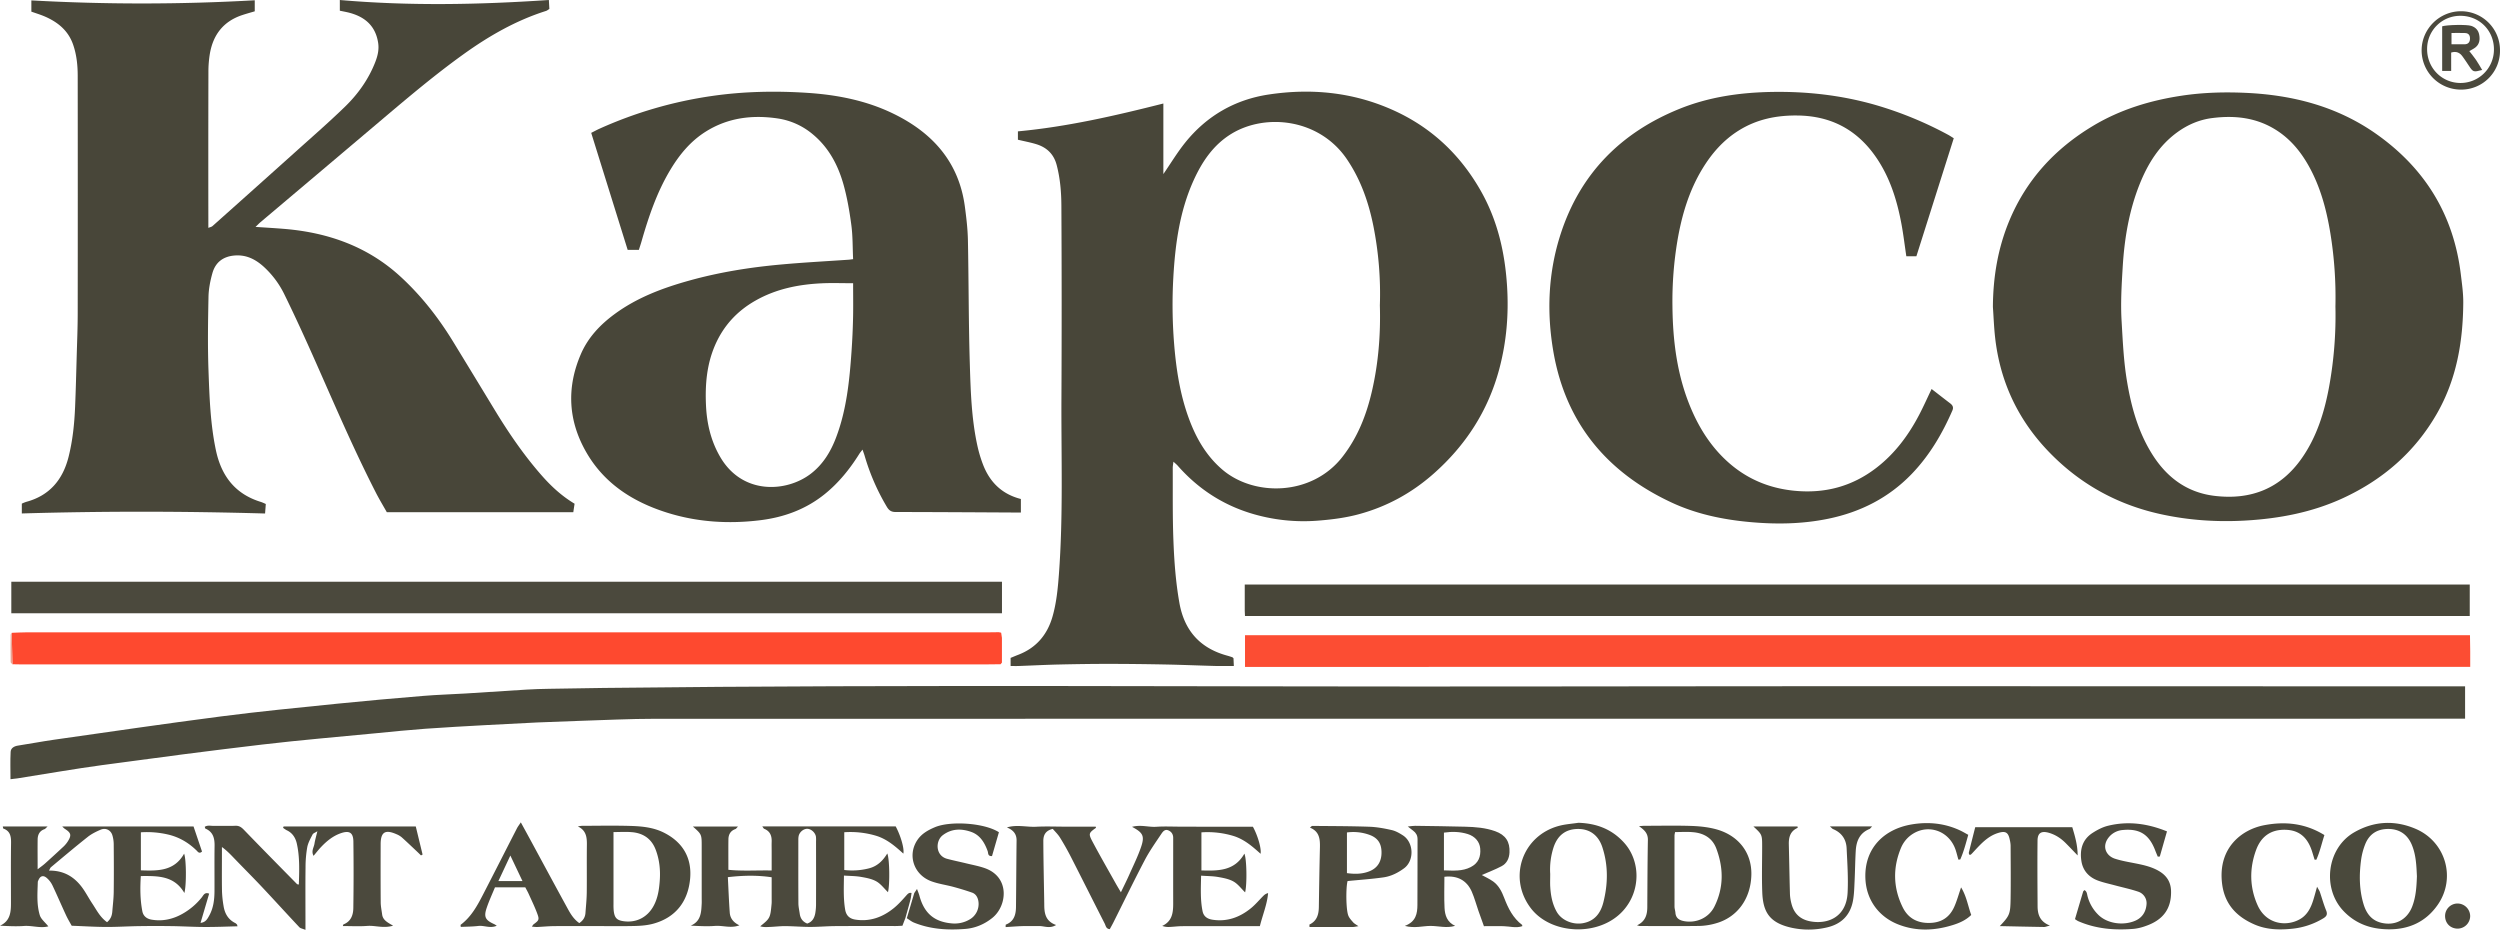 <svg xmlns="http://www.w3.org/2000/svg" viewBox="0 0 3648.39 1356.97"><defs><style>.cls-1{fill:#484639;}.cls-2{fill:#4a493c;}.cls-3{fill:#fc4d33;}.cls-4{fill:#4b493d;}.cls-5{fill:#fe492f;}.cls-6{fill:#eaa493;}</style></defs><title>kapco-logo</title><g id="Layer_2" data-name="Layer 2"><g id="Layer_1-2" data-name="Layer 1"><path class="cls-1" d="M838.52,735.11c-.67,4.45-1.28,8.43-1.87,12.36H564.49c-5.06-9-10.92-18.68-16.06-28.72-31.69-61.94-59.14-125.83-87.29-189.41-14.76-33.34-29.89-66.54-45.93-99.28a134.09,134.09,0,0,0-30.5-40.95c-12-10.8-25.45-17.58-42.24-16.24s-28,9.87-32.49,25.73c-3.15,11.21-5.48,23-5.71,34.62-.72,35.79-1.28,71.65,0,107.42,1.41,39,2.71,78,10.81,116.43,8,37.7,28.24,64.11,66,75.54a71.18,71.18,0,0,1,6.81,2.91c-.34,4.45-.67,8.84-1.05,13.87-118.72-3.4-236.5-3.54-355-.07V735a52.06,52.06,0,0,1,6.52-2.63C72.35,723.22,91.65,700,100,667c6.07-24,8.56-48.54,9.6-73.2s1.63-49.37,2.33-74.07c.58-20.51,1.44-41,1.47-61.54q.21-173.73,0-347.46c0-15.53-1.58-31-6.8-45.92C99.36,44.25,84,32,64.77,23.8c-5.93-2.51-12.13-4.37-19-6.82V.58a2913.27,2913.27,0,0,0,326-.17v16.1c-6,1.79-12.15,3.48-18.23,5.49-27.21,9-42.38,28.38-47.22,56.06a161.16,161.16,0,0,0-2.17,27.15q-.25,106.86-.09,213.73v13.61c2.44-1,4.68-1.39,6.1-2.66q60-53.47,119.81-107.15C454.49,200.66,479.45,179,503.18,156c19.23-18.61,34.73-40.34,44.53-65.56,3.43-8.84,5.65-18,4.16-27.8-3.74-24.55-19-37.93-41.94-44-4.38-1.16-8.87-1.92-14-3V0C597.4,8.85,698.6,6.9,801,0c.26,4.71.47,8.69.71,13.07-1.77,1.06-3.21,2.36-4.9,2.9-44,13.92-83.34,36.57-120.59,63.32-40.78,29.29-79.13,61.6-117.42,94q-89.17,75.44-178.43,150.76c-2.28,1.92-4.33,4.1-7.46,7.1,15.12,1,29.26,1.81,43.37,3,63.1,5.47,120.25,25.73,167.68,69.07,30.51,27.89,55.77,60.17,77.32,95.39Q691.62,548.27,721.8,598c20.55,33.82,42.83,66.45,69,96.18C804.41,709.59,819.44,723.66,838.52,735.11Z"/><path class="cls-1" d="M1485.5,203.92V191.71c71.64-6.69,141.41-22.71,212.26-40.66v103c11-16,20.56-31.94,32.12-46.25,31.42-38.91,72.62-62.53,121.78-69.9,61.63-9.25,122-3.46,179.69,22.08,56.56,25,99.43,65.22,129.78,118.77,24.43,43.12,35.16,90,38.24,139.28,2.55,41-.86,81-11.4,120.52-16.26,60.86-49,111.47-96.19,153.06-31.64,27.88-67.56,47.58-108.21,58.67-19.1,5.22-38.56,7.76-58.34,9.37a263.12,263.12,0,0,1-101.22-11c-41.59-13.06-76.61-36.39-105.39-69.12-1.5-1.7-3.31-3.13-6.18-5.8-.43,3.78-1,6.48-1,9.18.18,35.42-.38,70.86,1,106.24,1.14,30.26,3.39,60.52,8.68,90.48,7.14,40.49,30,66.3,69.71,77.14,2.56.69,5.07,1.55,7.59,2.38.32.11.56.48,1.69,1.48.12,2.83.28,6.45.49,11.26-9.41,0-18.09.19-26.76,0-24.32-.64-48.62-1.68-72.94-2.16q-41.1-.82-82.21-.9c-24.36,0-48.72.36-73.07.92-19.74.45-39.47,1.47-59.21,2.19-3.72.13-7.45,0-11.57,0V960.11c3.61-1.48,7.38-3.1,11.2-4.56,26.08-10,42.27-29.1,49.89-55.51,5.79-20.1,7.81-40.88,9.37-61.69,6.45-85.89,3.29-171.92,3.71-257.89q.69-140-.08-280c-.1-20-1.73-40.09-6.89-59.7-4.2-15.93-14.46-25.6-29.64-30.31C1503.72,207.77,1494.76,206.13,1485.5,203.92Zm528.21,241.76a505.45,505.45,0,0,0-9.57-116.43c-7-34.47-18.42-67.14-38.38-96.67-40.2-59.5-118.87-67.76-168.72-37.28-26.32,16.09-42.78,40.62-55.17,68-20.17,44.57-26.71,92.27-29.5,140.46a713.52,713.52,0,0,0,1.09,98c3,37.23,8.63,73.84,21.52,108.93,10.45,28.42,25.15,54.28,48.68,74.48C1830.11,725,1914.2,724,1958.88,667c22.61-28.86,35.37-61.75,43.42-96.82C2011.67,529.28,2014.94,487.74,2013.71,445.68Z"/><path class="cls-1" d="M1245,378.22c-.79-17-.44-33.45-2.56-49.52-2.62-19.86-6-39.8-11.37-59.06-8-28.55-21.52-54.29-45-73.71a102.91,102.91,0,0,0-51.33-23.1c-37.22-5.44-72.76-1.05-105.22,19.51-21.71,13.75-37.6,32.94-50.75,54.65-19.89,32.82-32.05,68.77-42.57,105.38-1.14,4-2.48,7.9-3.87,12.3H916c-17.54-56.28-35.24-113-53.22-170.76,4.45-2.24,8.36-4.4,12.42-6.22a611.33,611.33,0,0,1,162.5-47.43c46.82-6.88,94-7.83,141.09-4.71,43.42,2.88,86,11.28,125.41,30.57,57,27.88,95.36,70.62,103.94,135.71,2.13,16.14,4.07,32.41,4.4,48.65,1.2,59.72.93,119.47,2.73,179.16,1.22,40.49,2.39,81.16,11.13,121a189.9,189.9,0,0,0,8.13,27.21c9.86,25.72,27.53,43.28,55.3,50.36V748c-61.29-.32-122-.73-182.81-.8-6.21,0-9.61-2.28-12.68-7.36a320.27,320.27,0,0,1-32.62-75c-.76-2.52-1.71-5-3-8.72-2,2.65-3.57,4.43-4.8,6.41-13.81,22.07-30,42.11-50.34,58.54-27.45,22.16-59.32,33.82-93.9,38.1-46.54,5.76-92.64,2.88-137.44-11.42C924.12,732.4,883,706.38,856.77,662c-27.49-46.46-30.55-95.51-9.07-145.24,10.47-24.24,28.2-43,49.43-58.55,32.72-24,69.93-37.91,108.53-48.68,44-12.29,89-19.47,134.47-23.55,32.87-3,65.85-4.72,98.78-7C1240.4,378.83,1241.87,378.59,1245,378.22Zm0,35.1c-16.27,0-30.71-.54-45.1.1-34.12,1.52-67.06,8.09-97.18,25.14-27,15.26-46.94,36.81-59.31,65.47-12.22,28.3-14.54,58-13.09,88.17,1.28,26.42,7.26,51.69,20.86,74.89,32.65,55.74,97.24,51.25,132.33,24.08,17.72-13.72,28.81-32.11,36.6-52.63,15.39-40.52,19.6-83.12,22.58-125.89q1.69-24.39,2.23-48.86C1245.29,447.53,1245,431.24,1245,413.32Z"/><path class="cls-1" d="M2908.36,448c.22-43.47,7.2-85.57,23.88-125.73,24.93-60,66.81-105.38,122.24-138.59,40-24,83.73-37.17,129.65-44.08,31-4.67,62.18-5.5,93.29-4.09,68.75,3.11,133.57,19.85,190.66,60.18,70.86,50.05,112.59,117.84,123.08,204.3,1.69,13.91,3.72,27.92,3.62,41.88-.42,56.89-9.76,111.79-38.62,162-32.16,56-78.68,96.12-136.76,123-45,20.81-92.78,29.91-142.22,32.77-41.67,2.41-82.71-.33-123.34-9.18-65-14.16-120.63-45.28-166.29-93.67-43.65-46.28-69-101.26-76-164.53C2909.92,477.59,2909.39,462.77,2908.36,448Zm499.86-.74a584,584,0,0,0-7.41-107c-5.69-34.65-14.66-68.3-32.13-99.11-11.76-20.72-26.67-38.58-47.19-51.52-28.88-18.23-60.48-21.5-93.25-17.31-18.69,2.38-35.81,9.73-51.14,20.94-26.08,19.06-42.37,45.29-54.21,74.6-15.81,39.12-22.63,80.32-25.13,122.08-1.56,26-3.17,52.11-1.61,78.43,1.74,29.54,3,59,7.93,88.25,6.24,37.32,16.21,73.38,36.48,105.87,21.28,34.13,50.9,56.33,91.42,61.18,53,6.35,96.46-10.7,127.55-55.5,21.47-30.94,32.36-66,39.22-102.43A579.13,579.13,0,0,0,3408.22,447.27Z"/><path class="cls-2" d="M3597.44,1001.64v47.19h-16.35q-1312.5,0-2625,.13c-37.18,0-74.36,1.93-111.54,3.08q-30.18.93-60.36,2.27-37.53,1.73-75,3.86c-29.55,1.66-59.11,3.22-88.63,5.35-23.44,1.7-46.84,4.1-70.24,6.38-55.85,5.42-111.79,10.09-167.5,16.65-77.58,9.13-155,19.3-232.44,29.82-41.72,5.67-83.21,13-124.81,19.54-3,.47-6,.72-10.28,1.23,0-13.52-.47-26.76.23-39.93.29-5.5,5-8.24,10.71-9.12,17.65-2.7,35.19-6.09,52.85-8.6,81.18-11.52,162.3-23.48,243.61-34,56.42-7.3,113.08-12.79,169.68-18.56,41.9-4.27,83.87-7.92,125.84-11.4,20.43-1.69,40.94-2.23,61.41-3.49,29.54-1.81,59.06-3.88,88.6-5.66,11-.67,22-1,33.05-1.17q39.93-.75,79.85-1.26c450.56-5.26,901.14-1.43,1351.7-2.15s901.29-.16,1351.93-.16Z"/><path class="cls-1" d="M2818.9,567.69c9.44,7.3,18.1,14.11,26.87,20.77,3.74,2.83,5.54,5.82,3.42,10.68-14.84,34.07-33.49,65.74-59.41,92.62-33.49,34.74-74.67,55.56-121.62,65.25-37.86,7.82-76,8.38-114.49,4.86-39.69-3.63-78.27-11.72-114.35-28.56-94.11-43.92-154.09-115.65-172.21-219.08-10.22-58.33-7.84-116.72,10.65-173.38,28.7-88,88.21-147.61,173.22-182,42.69-17.25,87.68-23.79,133.74-24.66,52.07-1,103.11,4.79,153.16,19.24a538.24,538.24,0,0,1,105.18,43.31c2.32,1.24,4.5,2.74,8.17,5Q2824,287.65,2796.7,373.94H2782c-2.36-15.83-4.23-31.54-7.11-47.06-6.48-35-17-68.59-37.61-98.21-27.38-39.27-64.83-59.26-112.94-60.09-31.19-.53-60.44,5.27-87.07,22-22.39,14-39.26,33.34-52.87,55.74C2464.79,278.6,2454.31,314.13,2448,351a535.41,535.41,0,0,0-7.31,95.2c.46,51.95,6.9,102.95,27.63,151.2,12.6,29.33,29.74,55.78,53.71,77.14,27.48,24.49,59.7,38,96.57,41.64,44.51,4.36,84.33-6.22,119.75-33.49,27-20.82,46.83-47.5,62.47-77.45C2807.12,593.17,2812.68,580.68,2818.9,567.69Z"/><path class="cls-3" d="M1816.91,973.25V927H3604.58c.13,8.26.3,15.7.35,23.13s0,15.1,0,23.1Z"/><path class="cls-1" d="M1816.87,899c-.16-3.41-.34-5.6-.34-7.79,0-12.51,0-25,0-38.13H3604.24V899Z"/><path class="cls-4" d="M16.51,895v-46H1462.24v46Z"/><path class="cls-5" d="M1460.14,969.36c-6.09.07-12.19.2-18.28.2H28.39c-3.42,0-6.85-.12-10.27-.18q-.48-22.95-.94-45.88c6.83-.23,13.66-.67,20.49-.67q700.8,0,1401.61,0c6.09,0,12.18-.14,18.27-.22l3.07.61.48.31,1.08,7.38V967Z"/><path class="cls-4" d="M413.85,1206.14H606.78c3.43,14.17,6.67,27.56,9.92,40.95l-2.3,1.28c-1.91-1.86-3.81-3.74-5.75-5.57-7.45-7-14.81-14.11-22.43-20.91a29.19,29.19,0,0,0-7.86-4.58c-16.29-7.13-22.82-3-22.86,14.67-.06,28.19-.13,56.39.09,84.58,0,6,1.31,12,2.09,18,1.05,8.07,7.59,11.56,16,16.34-14.22,4.27-26-.56-37.66.34s-23.69.2-35.72.2c.44-1.16.52-2.25,1-2.43,10.89-4.27,14.17-13.68,14.32-23.8q.73-48.53.09-97.06c-.19-13.27-5.94-16.54-18.59-12.1-11.4,4-20.47,11.49-28.64,20.12-3.63,3.82-6.85,8-10.89,12.81-3.75-6.85.44-12.16,1.3-17.59s2.52-11,4.29-18.33c-3.29,2.13-6.08,2.93-7,4.7-3.05,6-6.58,12.12-7.8,18.6a170,170,0,0,0-2.49,29.41c-.32,25.9-.11,51.81-.11,77.71V1357c-4.19-1.74-7.29-2.12-8.93-3.87-18-19.1-35.58-38.53-53.54-57.63-13-13.86-26.48-27.33-39.67-41-6-6.2-11.75-12.57-19.77-18.4v8.5c0,18.67-.22,37.34.1,56a157,157,0,0,0,2.27,21.47c1.73,11.06,6.76,20,17.34,25.13a9.27,9.27,0,0,1,2.41,2.28c.22.25.19.72.57,2.32-15.78.38-31.35,1.07-46.92,1-15.95,0-31.89-1-47.84-1.25q-24.57-.36-49.15,0c-15.95.23-31.9,1.28-47.84,1.21s-31.79-1.08-50.19-1.77c-2-3.68-5.5-9.43-8.32-15.5-6.74-14.46-13-29.17-19.84-43.57a33.42,33.42,0,0,0-8.24-10.68c-5.23-4.51-9.72-2.91-12.25,3.53a7.19,7.19,0,0,0-.8,2.09c-.47,16.34-1.89,32.91,2.9,48.71,1.76,5.82,7.75,10.36,12.48,16.33-11.82,3.06-23.68-1.44-35.5-.58-11.43.84-23,.18-35-.4,15.17-7,16-20.18,15.94-33.84,0-29-.26-57.91.14-86.86.13-9.55-1.11-17.45-11.3-21.09-.37-.13-.36-1.34-.75-3H69.48c-2.29,2-3.27,3.46-4.61,3.94-7.19,2.55-9.84,8.1-9.94,15.06-.18,13.63,0,27.27,0,43.51,4.67-3.64,7.87-5.85,10.74-8.43q13.57-12.18,26.89-24.63a40.22,40.22,0,0,0,6.51-7.87c5.61-9,4.62-12.4-4.65-18.26a36.38,36.38,0,0,1-3.57-3.31H282.45l12.37,36.57c-4.07,3.72-6,.43-8-1.56-11.7-11.39-25.24-19.4-41.24-23.2a135.91,135.91,0,0,0-40-3.32v55.52c24.82.82,48.7,1.32,63.1-24.34,3.26,8.18,3.53,46.26.38,57.37-14.75-25.38-38.7-24.9-63.56-24.7-1.14,17.69-1,34.63,2.24,51.42,1.38,7.13,6.54,11,13.49,12.21,16,2.73,31-.64,44.91-8.46a96.42,96.42,0,0,0,28.48-24.25c2.22-2.78,4-7.86,10.61-5.24-4.15,14.09-8.26,28-12.57,42.64,7.58-.74,10.19-6.07,12.8-10.8,6-10.92,7.49-23,7.56-35.27.12-22.09-.2-44.19.13-66.28.17-11.16-2.13-20.43-13.42-25.26-.44-.19-.49-1.29-.91-2.54,4-2.74,8.63-1.32,12.9-1.4,10.57-.2,21.17.31,31.72-.15,5.6-.24,8.85,2.11,12.55,5.94,25.64,26.57,51.58,52.84,77.47,79.17.39.4,1.25.33,2.68.66.6-20.17,1.46-40.18-3-59.89-1.9-8.38-6.31-15.44-14.64-19.3a41.5,41.5,0,0,1-5.42-3.61ZM156.22,1345.8c5.52-4.6,7.22-9.84,7.68-15.66.75-9.44,1.94-18.87,2.06-28.32.3-23.2.2-46.41,0-69.62a47.1,47.1,0,0,0-2-13.35c-2.35-7.55-9.81-11.19-17.16-8-6.57,2.83-13.22,6.1-18.78,10.51-18.14,14.37-35.82,29.31-53.58,44.14-1.2,1-1.69,2.82-2.92,5,22.45-.27,38.12,9.85,49.83,26.77,4.75,6.86,8.63,14.32,13.27,21.26C140.86,1327.82,145.78,1338.29,156.22,1345.8Z"/><path class="cls-4" d="M1536.39,1209.63c-11.42,2.69-13.83,10-13.8,17.88.13,28.9.81,57.79,1.28,86.68,0,1.9.08,3.81.08,5.71,0,12.7,1.66,24.52,17.27,30-9.36,5.8-17.43,1.34-25.22,1.53-8,.19-16-.15-24,.09s-16.2.94-24.48,1.44c.19-2.32,0-3.54.34-3.65,11.92-4.53,14.69-14.45,14.82-25.63.37-32.36.47-64.72.86-97.08.12-9.75-5.07-15.34-14.11-19.09,14.54-4.45,28.59-.31,42.52-1,14.72-.75,29.51-.12,44.26-.11h42.9c0,.45.42,1.59.13,1.79-10.36,7.4-11.09,8.46-4.85,20.18,10.87,20.46,22.45,40.56,33.77,60.79,2.18,3.9,4.52,7.71,7.62,13,4.45-9.32,8.54-17.39,12.2-25.65,6-13.52,12.64-26.87,17.37-40.85,5.31-15.71,2.57-20.57-13.31-29,12.7-3.47,24.09.67,35.38-.09,11.66-.8,23.43-.2,35.15-.19s23.61.08,35.42.1,23.61,0,35.42,0h35c7,12.65,12.66,31.87,11.2,39.49-12.14-11-24.1-21.23-39.54-26a130.56,130.56,0,0,0-46.77-5.27v55.58c24.48.65,48.22,1,62.7-24.5,3.46,7.63,4,44.81,1.06,56.5-5.65-5.48-10.41-12.13-16.87-15.79-6.67-3.79-14.87-5.29-22.61-6.64s-15.7-1.29-24.77-1.93c-.3,18.13-1.28,35,2.16,51.88,1.64,8,7.39,11.3,14.53,12.41,21.25,3.28,39.78-3.54,56-16.74,6.72-5.46,12.31-12.3,18.5-18.41a13.83,13.83,0,0,1,6.61-3.71c-1.42,16.51-7.85,31.36-12,48.2h-12.25c-33.52,0-67-.07-100.56.06-6.8,0-13.6,1-20.41,1.21a27,27,0,0,1-9.29-1.57c14.63-6.81,16-19.32,16-32.59-.06-30.47,0-60.94,0-91.41,0-1.53,0-3.05,0-4.57,0-5.09-2.42-8.87-7-10.85-5.09-2.2-8.12,1.84-10.27,5.06-8.43,12.6-17.27,25.06-24.29,38.45-15.74,30-30.48,60.47-45.66,90.74-1.68,3.35-3.54,6.6-5.29,9.85-5.59-.39-5.86-5-7.41-8.06-16.43-32.19-32.58-64.51-49-96.68-5-9.81-10.43-19.44-16.23-28.8C1544,1217.58,1539.8,1213.67,1536.39,1209.63Z"/><path class="cls-4" d="M1321.23,1339.9c-1.35,3.53-2.7,7-4.24,11.09-3.34.15-6.7.43-10.07.43-29.32,0-58.65-.11-88,.09-12.14.08-24.28,1.21-36.42,1.21s-24.27-1.08-36.4-1.18c-7.56-.07-15.13.92-22.7,1.2-4.32.15-8.79.64-14-.94,14.46-11.63,14.74-12.17,16.63-32.78.24-2.64.1-5.33.1-8,0-9.88,0-19.75,0-30.78-21.14-3.13-41.69-2.74-63.94-.15.92,17.8,1.54,34.82,2.78,51.79.63,8.54,5.69,14.59,14.09,18.47-12.25,4.77-24,0-35.66.89-11.45.9-23,.19-35.38-.4,15.05-6.41,15.35-19.52,16-32.45.12-2.66,0-5.34,0-8V1235c0-17.4,0-17.4-12.91-28.84h65.94c-1.74,1.72-2.63,3.29-3.92,3.76-7.08,2.56-10,7.92-10.1,14.95-.17,12.19-.06,24.37-.07,36.56v7.91c21,2.11,41.32.58,63.18,1,0-9.94,0-18.93,0-27.92,0-4.57-.15-9.15,0-13.71.36-8.74-2.13-15.69-10.93-19.22-.8-.32-1.25-1.5-2.8-3.47h194.73c7.29,13.62,12.78,32.39,11.18,39.74-12.09-11-24.06-21.23-39.52-26a130.82,130.82,0,0,0-46.72-5.22v55.1a98.25,98.25,0,0,0,36.06-2.41c12.12-3.09,20.25-11,26.73-21.71,3.43,8,3.83,45.56,1,56.51-5.63-5.44-10.42-12.08-16.9-15.75-6.67-3.77-14.88-5.26-22.62-6.6s-15.69-1.28-24.71-1.91c-.19,17.4-1,33.5,1.76,49.69,1.56,9.08,6.77,13.33,15,14.59,21.26,3.26,39.76-3.6,56-16.79,6.71-5.46,12.56-12.06,18.34-18.56,2.23-2.51,4.06-4.37,7.54-3.52-.52,3.27-.78,6.6-1.61,9.79C1326.32,1322,1323.73,1331,1321.23,1339.9ZM1178,1347.82c7.78-2.64,10.5-8.49,11.76-15a78.59,78.59,0,0,0,1.13-14.72c.09-30,.05-60,0-90.08a50.13,50.13,0,0,0-.12-6.83c-.81-5.86-6.72-11.36-12.27-11.66s-11.68,4.5-13,10.58a27.44,27.44,0,0,0-.45,5.66c0,30.79-.1,61.58.1,92.36,0,5.25,1.3,10.49,2,15.73C1168.14,1340.39,1171.46,1345.12,1178,1347.82Z"/><path class="cls-2" d="M845.4,1347.12c5.94-4,8.59-8.86,9-14.88.71-9.82,1.77-19.64,1.88-29.47.28-23.23-.13-46.46.19-69.69.15-11.16-.93-21.2-13.15-27a37.62,37.62,0,0,1,5.9-.91c23.61-.06,47.23-.56,70.82.15,16.27.49,32.62,2,47.71,9.27,28.12,13.64,42.31,36.87,39.37,68-3.11,32.9-20.87,56.14-53.11,65.24-8.66,2.44-18,3.26-27,3.49-19.4.51-38.83.16-58.26.16-20.08,0-40.16-.13-60.23.06-8.34.08-16.66.93-25,1.3a62.07,62.07,0,0,1-7.38-.65c1.46-1.87,1.92-2.82,2.67-3.37,7.48-5.48,8.47-6.72,5.47-14.93-3.64-10-8.33-19.54-12.68-29.24-1.39-3.12-3.13-6.08-5-9.7H722.34c-3.88,9.47-8.51,19.39-12,29.68-4.62,13.49-2.18,18.14,10.82,24,1,.45,1.86,1.13,3.8,2.33-9.61,4.33-18.38-.71-27,.35-8.46,1-17,1-25.56,1.36-.1-1.73-.45-2.84-.14-3.07,15.08-11.27,23.93-27.21,32.29-43.42,16.75-32.43,33.25-65,49.91-97.45,1.29-2.5,3.08-4.75,5.61-8.61,5.34,9.78,9.85,18,14.32,26.23,17.55,32.4,35,64.88,52.71,97.18C831.74,1332.09,836.45,1340.89,845.4,1347.12Zm49.91-132.84v11q0,47.38,0,94.78a81.33,81.33,0,0,0,.33,9.11c1.17,10.4,4.71,14,14.9,15.27,18.58,2.4,34.58-6.07,43.47-22.73,6.05-11.33,7.82-23.5,8.78-36.13,1.2-15.75-.38-31-5.95-45.65-6-15.78-18.08-24.09-34.62-25.49C913.69,1213.68,905,1214.28,895.31,1214.28Zm-168,71.55H762.5l-17.72-37.31Z"/><path class="cls-4" d="M2054.46,1206.17c5.29-.53,8.08-1.08,10.86-1,24.3.35,48.61.64,72.91,1.29,14.81.39,29.61,1.52,43.72,6.55,15.3,5.46,21.77,15.39,20.94,31.25-.45,8.6-4,15.83-11.48,19.79-9.58,5.08-19.85,8.89-29,12.91,4.77,2.66,11.14,5.49,16.7,9.45,8.35,6,12.71,15.18,16.22,24.36,5.76,15.07,12.79,29,26,39,.21.16.1.73.22,1.84-9.15,3.19-18.37.19-27.54,0s-18.2,0-28.44,0c-2.69-7.55-5.39-14.93-8-22.34-3.23-9.31-5.77-18.9-9.68-27.9-7.25-16.66-21.22-24.08-40-21.83,0,15-.56,30.22.2,45.32.53,10.75,3.66,20.94,15.48,26.25-12.25,3.75-24.13.18-35.86.13-11.44,0-23,3.8-37.58,0,16.51-6.3,18.3-18.28,18.39-30.72.23-31.95.05-63.91.19-95.87,0-5.51-2.33-9.38-6.54-12.49C2060.27,1210.59,2058.38,1209.13,2054.46,1206.17Zm52.76,64c14.13.4,26.84,1.49,39-4.72,11.46-5.86,15-15.22,13.94-27.28-.85-9.66-7.44-17.61-18.16-21-11.32-3.52-22.85-3.81-34.76-2.08Z"/><path class="cls-2" d="M2388.93,1350.39c12.22-5.68,15-15.34,15.06-26.44.21-32.72.26-65.44.86-98.15.19-9.89-5.42-14.81-13-20.1,2.79-.2,5.59-.57,8.39-.58,22.46,0,44.94-.53,67.37.19,12.06.39,24.4,1.61,36,4.67,32.27,8.5,53.08,33.28,52.24,66.93-.87,34.38-20.15,61.82-52.08,70.65a94.73,94.73,0,0,1-23.54,3.71c-28.92.43-57.86.16-86.79.12C2392.46,1351.39,2391.47,1351,2388.93,1350.39Zm55.65-136.1a34.2,34.2,0,0,0-.87,4.68q-.06,52,0,104c0,3,1.09,6,1.31,9,.58,7.93,5.67,11,12.64,12.29,17.8,3.31,36-4.77,44.22-21.12,13.87-27.7,13.53-56.36,2.8-84.93-5.65-15-17.94-22.26-33.42-23.69C2462.66,1213.64,2453.92,1214.29,2444.58,1214.29Z"/><path class="cls-4" d="M2303.46,1200.74c26.54.84,49.05,9.33,67,29.43,23.67,26.52,24.27,70-1.74,98.84-34.76,38.57-105.13,35.12-134.65-3.56-34-44.51-12.5-106.15,41.4-120.3C2284.56,1202.76,2294.12,1202.16,2303.46,1200.74Zm-41.16,74.54c0,7.49-.25,12.82,0,18.12.74,12.94,2.94,25.5,9.41,37.06,7.22,12.91,23.74,19.27,37.95,16.86,17.72-3,26.23-15,30.15-30.26,6.86-26.83,7.34-54-1.41-80.66-5.71-17.41-18.23-26.68-35.34-26.66-17.64,0-29.67,8.85-35.65,26.19A105,105,0,0,0,2262.3,1275.28Z"/><path class="cls-2" d="M3485.13,1356.19c-24.93-.33-46.77-7.8-64.58-26.13-32.31-33.25-25-92.37,15.12-115.42,28.83-16.57,59.44-18,89.76-5,43.82,18.85,59.1,71.88,32.1,110.76C3540.25,1345.29,3515.42,1356.63,3485.13,1356.19Zm42-77.57c-.73-15.51-1.29-31-7.42-45.69-6.37-15.23-18.12-23.2-34.39-23.19s-27.7,7.44-33.66,22.37a97.54,97.54,0,0,0-6,22.9c-2.89,21.55-2.75,43.13,3.51,64.18,4,13.39,11.48,24,26.11,27.5,20.05,4.79,37.43-4.46,44.85-23.41C3525.77,1308.89,3526.6,1293.79,3527.15,1278.62Z"/><path class="cls-4" d="M1334.24,1303.31l4-6c1.58,4.33,2.74,6.89,3.45,9.58,6.74,25.43,21.31,38.32,47,40.64a43.2,43.2,0,0,0,26.26-5.65,26,26,0,0,0,12.8-27.11c-1-5.5-3.75-10.24-9.2-12.15-8.91-3.11-18-5.86-27.06-8.32-10.62-2.88-21.71-4.36-32-8.08-26-9.41-35.6-38.25-20.69-60.38,6.2-9.2,15.44-14.36,25.36-18.58,22.78-9.69,72.54-6.37,93.6,7.26-3.35,11.56-6.76,23.36-10.08,34.82-6.49.31-5.31-4.43-6.31-7.19-4.54-12.64-11.23-23.71-24.48-28.27-14.16-4.86-28.15-4.77-41,4.91-11.07,8.36-10.85,29.91,6.16,34.49,9.15,2.46,18.46,4.32,27.66,6.57s18.56,3.94,27.44,7.06c37,13,32.73,55,11.14,72.51-11.58,9.36-24.92,15-39.49,16.19-25.54,2-50.92.59-75.07-9.26-3.7-1.52-6.93-4.21-10.38-6.36Q1328.82,1321.64,1334.24,1303.31Z"/><path class="cls-4" d="M3028.14,1341.32c4.14-14,8-27.14,11.93-40.22.19-.64.93-1.1,1.86-2.15,3.81,2,3.71,6,4.66,9.38a58.64,58.64,0,0,0,16,27.1c13.3,12.72,36.25,15.6,53.36,8.29,10.09-4.3,15.78-12.86,16.62-24.09a17.7,17.7,0,0,0-12.35-18.42c-11.11-3.75-22.66-6.17-34-9.22-8.05-2.16-16.26-3.9-24.07-6.72-13.48-4.87-22.47-14.44-24.67-28.8-2.53-16.53,1.42-31.33,16.26-40.91,6.92-4.47,14.65-8.53,22.58-10.47,29-7.1,57.19-3.52,86.07,8.2L3151.91,1250l-3,.11c-1.35-3.28-2.75-6.54-4-9.84-8.93-22.79-22.71-31.28-46.89-29a29.08,29.08,0,0,0-19.19,9.08c-12.53,13.69-5.83,28.41,7.54,32.78,9.68,3.16,19.87,4.84,29.9,6.83,12.36,2.45,24.61,5.14,35.49,11.87,10.43,6.44,16.19,15.69,16.56,28.14.77,25.92-11.4,42.8-37.63,51.62a71.07,71.07,0,0,1-16.6,3.91c-28,2.29-55.44.16-81.55-11.34A38.15,38.15,0,0,1,3028.14,1341.32Z"/><path class="cls-4" d="M1982.45,1351.67c-4.13.59-6.24,1.15-8.35,1.15-21,.07-42.08,0-63.07,0,0-2.25-.25-3.47,0-3.6,10.74-5.19,13.48-14.52,13.64-25.43.42-28.9.87-57.8,1.57-86.69.3-12.23-.49-23.65-14.59-29.29,1.79-1.36,2.61-2.52,3.42-2.51,27.77.27,55.55.24,83.3,1.21,10.91.38,21.89,2.42,32.58,4.84,5.74,1.3,11.29,4.46,16.33,7.71,16.15,10.41,16.89,37,1.66,48.17-9.13,6.71-19,11.59-29.9,13.15-17.24,2.46-34.67,3.62-52.44,5.38-2.55,8.85-2.48,41.54,1.1,50.47,1.46,3.67,4.45,6.83,7.13,9.88C1976.44,1347.94,1978.78,1349.06,1982.45,1351.67Zm-16.78-77.47c12,1.64,22.79,1.4,33.27-2.9,11.55-4.73,17.46-14.43,17.19-28-.26-12.71-5.59-20.63-17.72-25a69.36,69.36,0,0,0-32.74-3.45Z"/><path class="cls-4" d="M2861.92,1295c8.1,13.29,10,27.09,14.8,40.26-8,7.82-17.85,12-27.82,15-26.05,8-52.33,9-78.22-1-28.08-10.81-47.33-35.29-48.44-67.87-1.49-44,27.73-71.48,67.42-78.24,24.32-4.15,48.54-1.84,71.31,9,3.74,1.77,7.3,3.92,11.42,6.15-3.49,12.46-6.6,24.58-11.68,36l-2.76.15c-1.27-4.52-2.39-9.09-3.82-13.56-9.64-30-43.84-40.42-67.84-20.2a44.66,44.66,0,0,0-11.9,16.3c-12.26,29.14-11.71,58.43,2.23,86.88,7.92,16.17,21.5,23.55,39.87,23,17.21-.48,28.86-8.53,35.57-23.76C2855.8,1314.73,2858.24,1305.68,2861.92,1295Z"/><path class="cls-4" d="M3392.15,1218.67c-4,12.27-6.64,24.58-11.83,36l-2.52-.15q-1.74-5.67-3.47-11.32c-6.44-20.79-18.45-30.92-36.52-32.13-25-1.67-38.68,11.26-45.25,29.06-10,27-9.73,54.68,2.14,81.06,12.42,27.61,41.45,31.47,61.32,20.45,11-6.11,16.28-16.63,19.87-28.12,1.76-5.63,3.24-11.35,5.54-19.47,2.22,4.1,3.43,5.76,4.07,7.62,3.08,9,5.55,18.16,9.13,26.91,2.47,6,.58,8.84-4.55,11.86a108.58,108.58,0,0,1-43.89,14.8c-19.11,2.07-38.07,1.72-56.06-6.08-26.55-11.52-43.9-30-47.4-60.25-6-51.7,28.78-78.33,61.35-84.6C3335,1198.34,3364.41,1201.52,3392.15,1218.67Z"/><path class="cls-4" d="M2670.42,1206h61.71c-2.14,2.13-2.87,3.4-3.93,3.83-14.32,5.8-19.17,17.67-20,31.75-.87,14.76-1,29.57-1.7,44.34-.46,9.45-.64,19-2.31,28.28-3.83,21.26-16.89,34.37-37.88,39.21a116.52,116.52,0,0,1-53.12.2c-30.67-7.22-40.32-22.36-41.42-51.47-.83-22-.16-44.14-.16-66.22,0-18,0-18-12.77-29.82h64.38c.05.76.34,2,.12,2.09-10.65,4.67-13.07,13.6-12.81,24.11.59,24.29,1,48.58,1.65,72.87a64.17,64.17,0,0,0,2.16,13.44c3.54,14.26,12.48,23,27.06,25.86,25.2,4.89,53-5.43,54.9-41.56,1.12-21.51-.42-43.2-1.4-64.78-.59-13.2-7.21-22.91-19.74-28.16C2674,1209.5,2673.18,1208.35,2670.42,1206Z"/><path class="cls-2" d="M2873.77,1247.28c-.18-1-.76-2.15-.52-3.13,3-12.14,6.08-24.25,9.32-37h141.61c3.85,12.78,7.88,26.25,7.83,41.25-5.65-5.87-11.23-11.79-17-17.58-7-7.12-15.14-12.62-24.87-15.44-11-3.17-16.53.06-16.65,11.29-.34,31.95-.11,63.91.08,95.87.08,11.91,3.25,22.42,18,28.2-4.68,1.14-6.71,2.1-8.73,2.06-21.33-.33-42.66-.83-64.42-1.28,14.31-15.3,15.42-17.27,15.77-40.11.4-25.87.12-51.75,0-77.63a42,42,0,0,0-1.12-7.83c-2.24-11.4-6.25-13.79-17.47-10.24-14.82,4.69-24.75,15.84-34.86,26.71-1.53,1.65-3,3.34-4.7,4.84C2875.7,1247.6,2874.69,1247.28,2873.77,1247.28Z"/><path class="cls-4" d="M3648.39,73.77a56.59,56.59,0,0,1-57.19,57A57.36,57.36,0,0,1,3534,73.53c0-31.31,26.06-57.18,57.47-57.13A56.91,56.91,0,0,1,3648.39,73.77Zm-8.85-1.44c.19-27.64-21.09-49.17-48.69-49.24a48.21,48.21,0,0,0-48.83,48c-.33,27.58,20.88,49.62,48.12,50A48.74,48.74,0,0,0,3639.54,72.33Z"/><path class="cls-4" d="M3604.87,1337a18.46,18.46,0,0,1-18,18.19c-10.74.07-18.58-7.67-18.63-18.39a18.25,18.25,0,0,1,17.75-18.25A18.55,18.55,0,0,1,3604.87,1337Z"/><path class="cls-6" d="M17.18,923.51q.46,22.93.94,45.88c-.9-1-2.58-2.06-2.59-3.11-.17-13.32-.13-26.65,0-40C15.52,925.37,16.6,924.44,17.18,923.51Z"/><path class="cls-6" d="M1462.18,930.88l-1.08-7.38Q1461.66,927.19,1462.18,930.88Z"/><path class="cls-6" d="M1460.14,969.36l2-2.34Z"/><path class="cls-6" d="M1460.62,923.19l-3.07-.61Z"/><path class="cls-4" d="M3577.14,103.47H3564V38.4c7.17-2.26,35.9-2.76,42.31-.69s10.43,6.35,11.68,12.78c1.35,7,.67,13.8-5.39,18.67-2.61,2.1-5.78,3.51-9,5.4,3.27,4.26,6.81,8.48,9.89,13s5.89,9.58,8.89,14.54c-12.94,3.39-13.12,3.31-19.69-6.62-2.93-4.42-5.85-8.86-9-13.15-3.89-5.36-8.93-8-16.55-5.63Zm.48-38.85c6.79,0,13.09.13,19.39,0,5-.14,7.44-3.12,7.6-8s-1.91-8.19-7-8.41c-6.61-.28-13.23-.07-20-.07Z"/></g></g></svg>